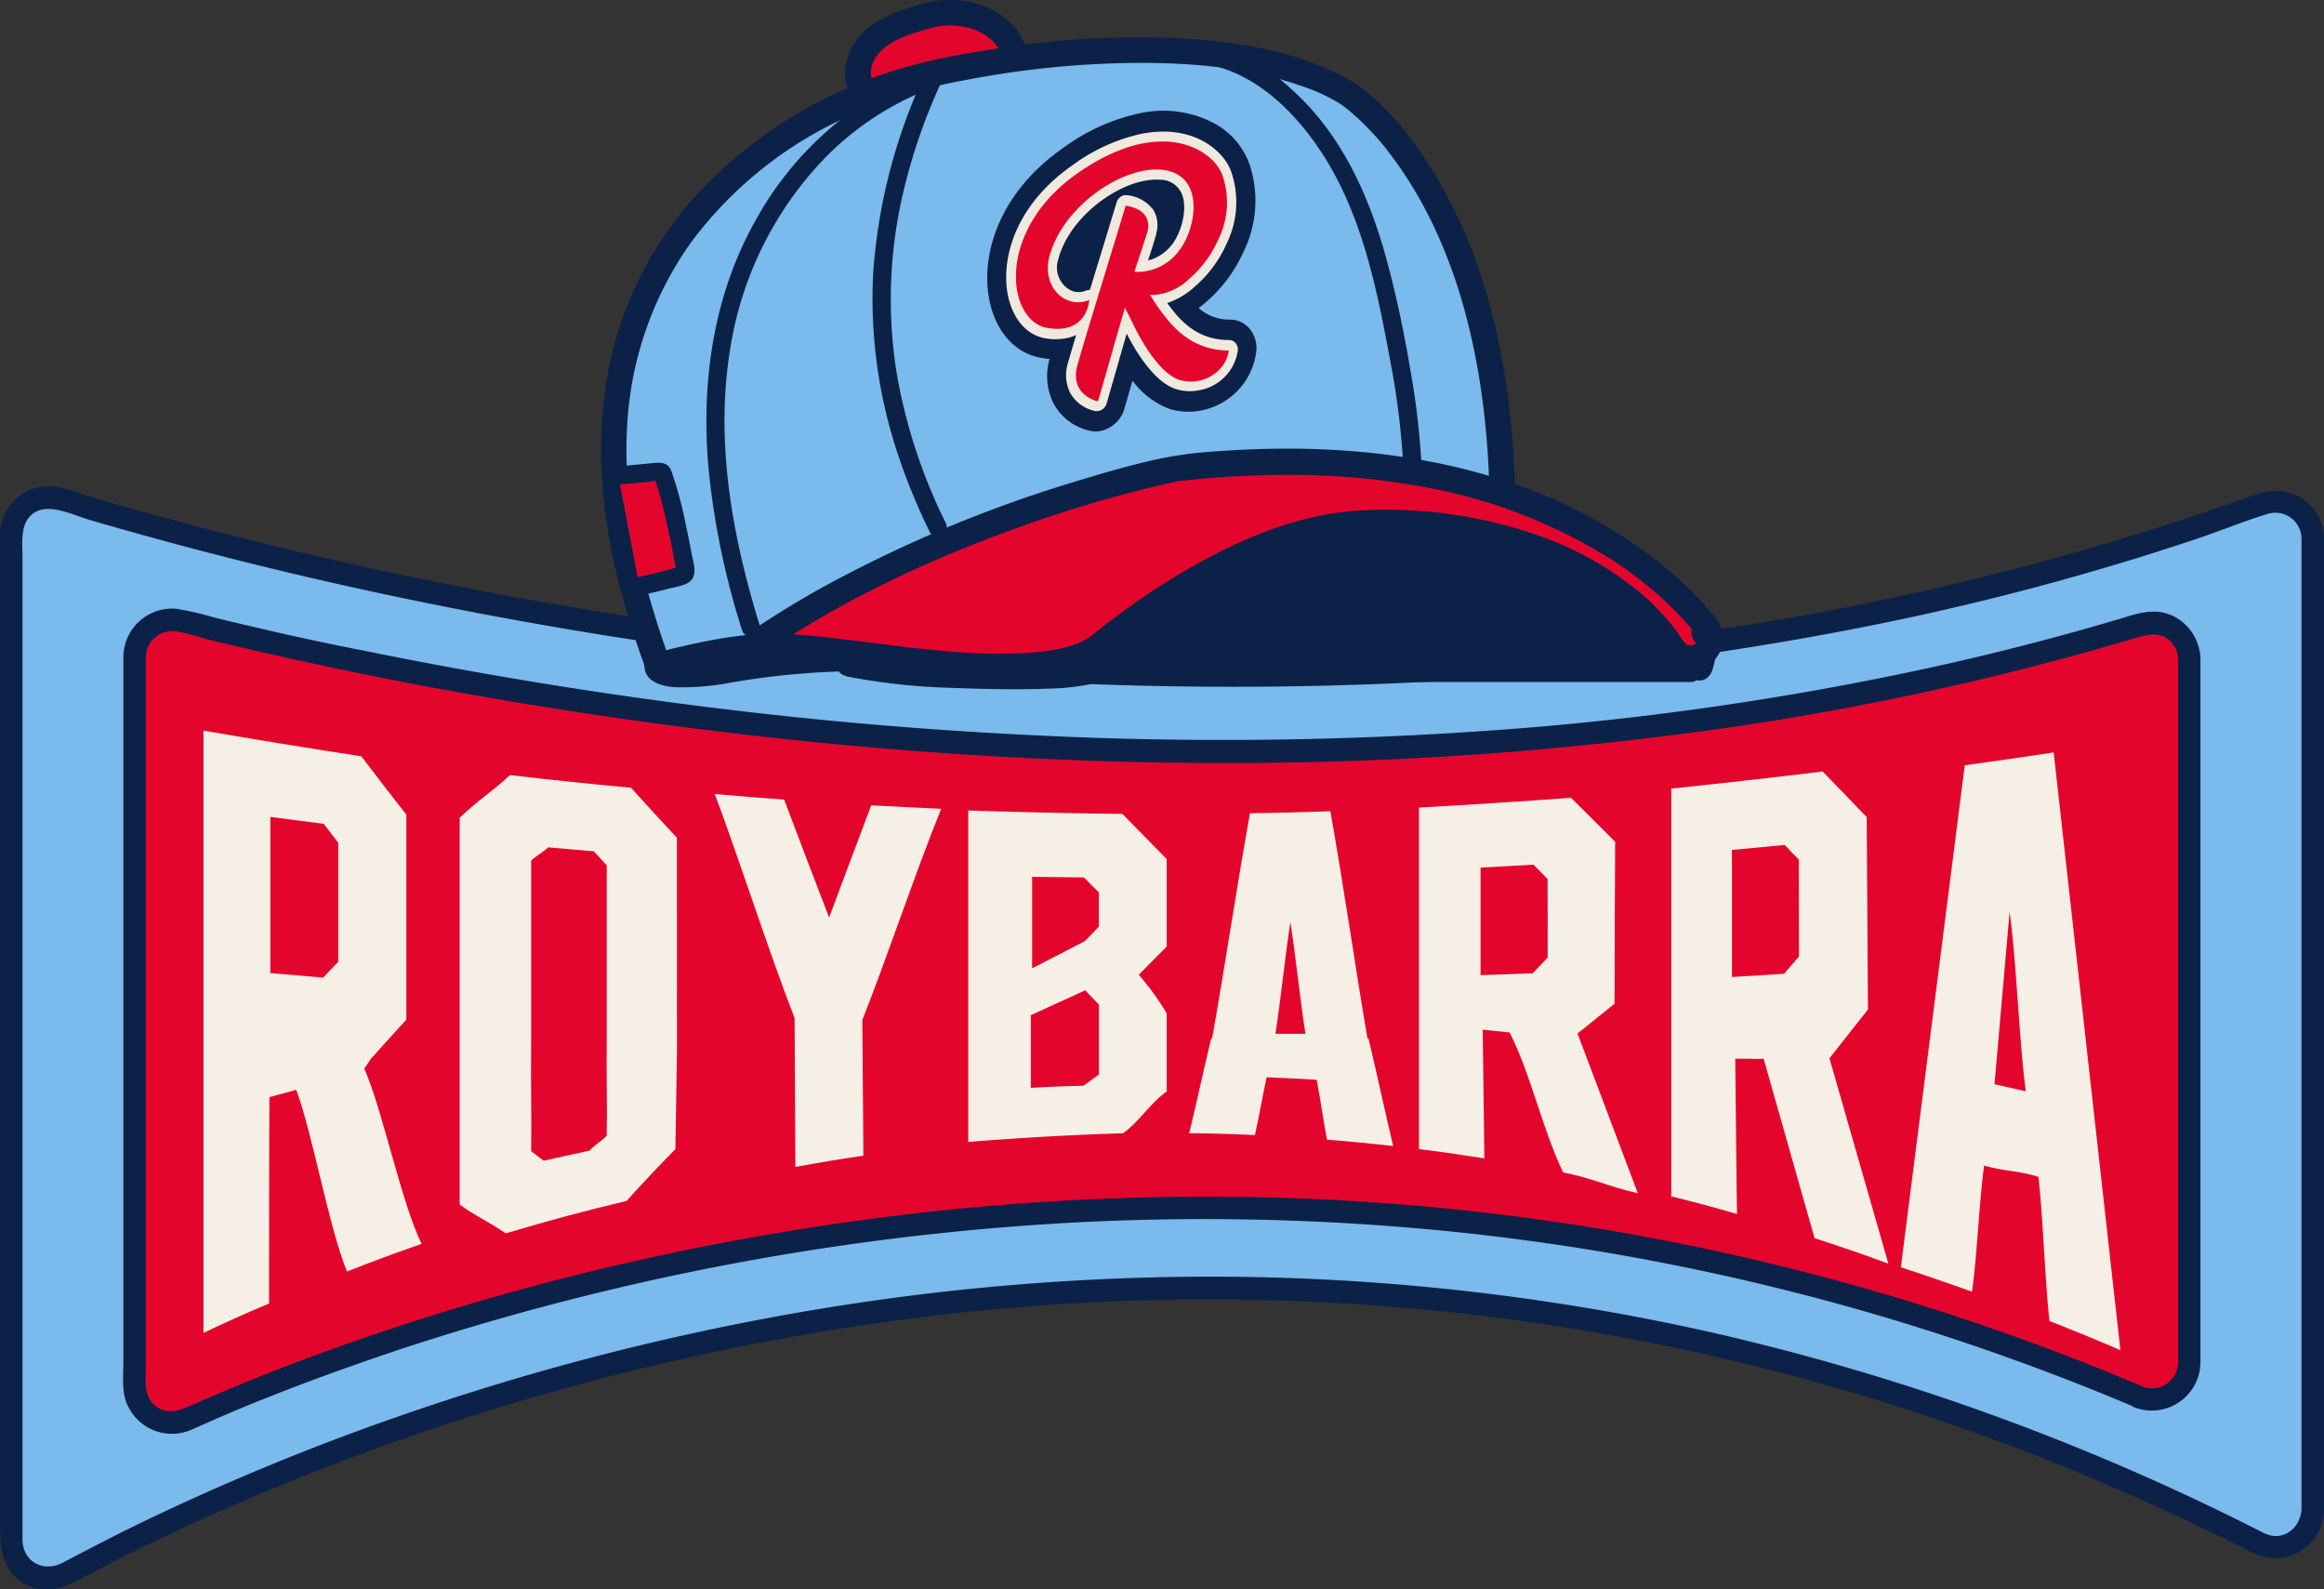 <svg xmlns="http://www.w3.org/2000/svg" viewBox="0 0 381.1 260.55"><rect x="0" y="0" width="381.1" height="260.55" fill="#333333" stroke="none"/><defs><style>.cls-1{fill:#7abaec;}.cls-2{fill:#0c2148;}.cls-3{fill:#e4052d;}.cls-4{fill:#f6efe6;}.cls-5{fill:#f0eade;}</style></defs><title>Recurso 10</title><g id="Capa_2" data-name="Capa 2"><g id="Capa_1-2" data-name="Capa 1"><path class="cls-1" d="M370.44,253c-169.65-86.4-321.86-15.54-359.63,5a6.07,6.07,0,0,1-9-5.33V87.64a6.06,6.06,0,0,1,7.81-5.81c39,11.73,204.85,58.37,361.4.76a6.07,6.07,0,0,1,8.19,5.68V247.6A6.06,6.06,0,0,1,370.44,253Z"/><path class="cls-2" d="M371.37,251.42a389.18,389.18,0,0,0-90.26-32.87,375.35,375.35,0,0,0-83.43-9.24,396,396,0,0,0-72.87,7,415.54,415.54,0,0,0-59.26,15.84,399.46,399.46,0,0,0-41.87,17.24c-4.5,2.17-8.93,4.47-13.35,6.8-3.1,1.64-6.51,0-6.64-3.67,0-.75,0-1.49,0-2.24V91.39c0-2.73-.55-6.31,2.55-7.65,2.36-1,6,.77,8.33,1.46,2.71.8,5.43,1.57,8.15,2.33q24,6.68,48.44,11.57,34.17,6.89,68.92,10.37a617.64,617.64,0,0,0,82.84,2.78,513.24,513.24,0,0,0,90.59-11.08A441.42,441.42,0,0,0,360.1,88.39c3.9-1.31,7.76-2.91,11.7-4.11a4.28,4.28,0,0,1,5.61,4c0,.47,0,.94,0,1.41V245.05c0,.77,0,1.54,0,2.31-.1,3.11-3,5.47-6,4.06-2.14-1-4,2.19-1.86,3.18a8,8,0,0,0,11.58-7c0-.46,0-.93,0-1.4V89.92c0-.54,0-1.09,0-1.64-.21-5.93-5.82-9.15-11.19-7.22a464.24,464.24,0,0,1-94.22,23,552,552,0,0,1-90,4.59,655.61,655.61,0,0,1-79-7.07Q76,97,45.84,89.73,34.92,87.09,24.1,84.09q-4.23-1.17-8.45-2.4C13,80.91,9.93,79.5,7.16,79.77a8,8,0,0,0-7.15,8C0,88.5,0,89.23,0,90v160c0,4,.37,8.05,4.69,10,3.77,1.68,6.92-.26,10.18-2q3.36-1.77,6.76-3.46,8.68-4.32,17.59-8.15a412.52,412.52,0,0,1,116.67-31,381.53,381.53,0,0,1,79.45-.52,371.63,371.63,0,0,1,88.72,20.1,393.62,393.62,0,0,1,45.44,19.68C371.62,255.67,373.48,252.49,371.37,251.42Z"/><path class="cls-3" d="M350.64,229c-150.44-63.71-285.42-11.91-320,3.71a6.06,6.06,0,0,1-8.56-5.53V107.67a6.07,6.07,0,0,1,7.54-5.89c35.75,9,182.71,43.05,321.59.6a6.07,6.07,0,0,1,7.87,5.79V223.41A6.07,6.07,0,0,1,350.64,229Z"/><path class="cls-4" d="M59.74,175.19c.38-.53.72-1.05,1.06-1.57h0c2.15-2.41,3.46-3.86,5.83-6.44V133.56c-2.95-3.76-4.42-5.67-7.37-9.56q-13-2-25.89-4.21v98.74c4.22-2,6.42-3,10.75-4.82,0-8.4,0-25.44.06-33.84l4.4-1.19c2.64,7.08,5.41,22.78,8.32,29.78,4.88-1.9,7.33-2.81,12.24-4.53C65.85,197.3,62.71,181.94,59.74,175.19ZM53,160.28c-3.47-.29-5.2-.43-8.67-.74,0-7.62,0-18,0-25.61,3.51.47,5.26.7,8.77,1.14l2.36,3.1c0,5.18,0,14.33,0,19.51Z"/><path class="cls-4" d="M224.24,170.26c-2-11.75-4-25.62-6.08-37.25-5.28.17-7.92.24-13.19.33-2.07,11.52-4.13,25.28-6.2,36.92h-.15c-1.2,4.91-2.4,10.61-3.61,15.52,4.31.06,6.47.12,10.78.32.77-3.47,1.16-6,1.92-9.48,3.29.13,4.93.22,8.21.41.68,3.6,1,6.2,1.69,9.82,4.34.35,6.51.56,10.85,1.05-1.34-5.62-2.7-12-4.05-17.64ZM211.6,151.19c1,6.36,1.48,11.92,2.47,18.3l-4.92,0C210.13,163.15,210.62,157.59,211.6,151.19Z"/><path class="cls-4" d="M258.69,169.45l6.07-4.89c0-7.57.06-19,.1-26.54-2.9-2.91-4.34-4.35-7.24-7.22q-12.47.91-24.93,1.6v56c4.16.52,6.41.84,10.72,1.52-.11-6.38-.16-14.74-.27-21.11,1.77.18,2.65.27,4.41.47,3.5,6.85,5.26,15.56,8.77,22.93,4.91,1,7.36,2.29,12.26,3.43M253.79,157l-2.45,2.57-8.55.31c0-6.48,0-11.17,0-17.64,3.47-.18,5.2-.28,8.67-.48l2.32,2.34C253.8,148.69,253.8,152.44,253.79,157Z"/><path class="cls-4" d="M311.71,207.77c4.67,1.54,7,2.35,11.66,4,.81-5.36,1.21-15.19,2-20.67,3.57,1,5.35.76,8.9,1.84.73,6.24,1.09,17.29,1.81,23.64,4.67,1.84,7,2.8,11.63,4.78l-10.94-98c-5.83.88-8.74,1.3-14.58,2.11Zm15.36-30.07,2.47-28.17c1.07,7.31,1.61,21.67,2.66,29.39l-5.13-1.16a.88.88,0,0,1,0-.17"/><path class="cls-4" d="M111,137.35c-2.91-3.13-4.5-4.86-7.53-8.2-8-.75-11.92-1.16-19.86-2.07-2.93,2.78-5.47,4.28-8.23,7v63.4c2.39,1.79,4.87,2.87,7.55,4.73,7.9-2.33,11.87-3.4,19.82-5.32,3.19-3.52,4.79-5.21,8-8.48.09-5.07.18-10.74.26-16ZM99.5,170.26c-.08,5,.09,10.87,0,15.91-.88,1-1.94,1.47-2.82,2.48-3,.63-4.52,1-7.53,1.65l-2.05-1.56c.09-5.57-.08-11.84,0-17.49v-.05c0-9.24,0-20.86,0-30.1.9-.87,1.89-1.31,2.79-2.17,3,.27,4.5.39,7.49.64.82.93,1.3,1.39,2.12,2.32,0,8.67,0,19.54,0,28.37Z"/><path class="cls-4" d="M130.43,191.32c4.45-.81,6.69-1.18,11.15-1.85l-.17-22.26c4.27-10.76,8.58-23.88,12.93-34.61-4.59-.2-6.88-.32-11.47-.57-2.76,7.32-4.15,11-6.91,18.41q-3.72-9.66-7.37-19.34c-4.55-.34-6.83-.52-11.38-.92,4.3,11.48,8.65,25.3,13.09,36.73Z"/><path class="cls-4" d="M191.32,178.72V166.14a43.74,43.74,0,0,0-4.58-6.32c1.83-1.85,2.75-2.77,4.58-4.63,0-6,0-8.3,0-14.33-2.9-3-4.36-4.44-7.26-7.42-8.44-.1-16.85-.29-25.28-.56v54.34c8.49-.68,16.87-1.16,25.4-1.42,2.87-2.16,4.32-4.8,7.18-6.89m-13.57-35,2.41,2.4v5.59c-.91,1-1.37,1.44-2.29,2.39-3.46,1.8-5.2,2.69-8.66,4.47,0-6.28,0-8.7,0-15C172.62,143.79,174.33,143.82,177.75,143.86Zm.17,18.45,2.31,2.41h-.06c0,2.27,0,9,0,11.4L177.68,178c-3.46.1-5.19.17-8.64.35,0-2.55,0-9.36,0-11.91Z"/><path class="cls-4" d="M300,173.51l6.31-8-.2-31.54c-2.89-3-4.34-4.52-7.22-7.48-8.28,1-16.54,1.94-24.83,2.8v66.85c4.23,1.06,6.46,1.66,10.78,2.89-.12-6.87-.18-17.73-.29-25.44,1.43-.06,3.08.06,4.66,0L297.56,203c4.85,1.58,7.27,2.41,12.1,4.17ZM295,156.84l-2.45,2.81c-3.41.22-5.12.33-8.54.53,0-6.88,0-14,0-20.83,3.46-.32,5.2-.48,8.66-.82.92,1,1.39,1.44,2.31,2.41C295,145.84,295,151.94,295,156.84Z"/><path class="cls-2" d="M351.59,227.42A391.29,391.29,0,0,0,206.73,196.3a414.77,414.77,0,0,0-62.32,3.33,432.6,432.6,0,0,0-52.23,10,412.67,412.67,0,0,0-39.51,12.21q-7.16,2.61-14.2,5.53-2.94,1.22-5.85,2.49c-2.37,1-4.92,2.56-7.27.53-1.84-1.59-1.44-4.3-1.44-6.49V108a4.31,4.31,0,0,1,4.33-4.51c2,.06,4.13.92,6,1.39,2.27.55,4.53,1.08,6.8,1.61q19.39,4.49,39,7.87,27.23,4.72,54.73,7.43c21.95,2.15,44,3.31,66,3.31A575.24,575.24,0,0,0,274,120.56a470.3,470.3,0,0,0,75.82-15.85c2.33-.71,4.76-1.36,6.5.89a4.42,4.42,0,0,1,.87,2.67c0,.63,0,1.26,0,1.89V221.51c0,.6,0,1.2,0,1.79a4.3,4.3,0,0,1-6.08,3.93c-2.21-.84-3.17,2.72-1,3.55a8,8,0,0,0,10.6-6,14.61,14.61,0,0,0,.13-2.38v-112c0-.7,0-1.41,0-2.12a8.05,8.05,0,0,0-4.47-7.28c-2.59-1.22-4.95-.69-7.56.1q-4.89,1.47-9.81,2.82-9.61,2.64-19.34,4.85a505.63,505.63,0,0,1-76.66,11.1,621.26,621.26,0,0,1-72.08.74q-31.34-1.44-62.46-5.67-24.4-3.3-48.56-8.22Q51,105,42.18,102.92c-2.31-.54-4.62-1.08-6.92-1.64a51.1,51.1,0,0,0-6.34-1.47,8,8,0,0,0-8.69,7.86c0,.45,0,.9,0,1.35v114.3c0,2-.25,4.36.38,6.29a8,8,0,0,0,11,4.7c1.72-.74,3.42-1.52,5.14-2.26,9.74-4.16,20.28-8,30.58-11.39a427.52,427.52,0,0,1,103.41-19.9,403.47,403.47,0,0,1,67.13,1.14,388.12,388.12,0,0,1,74.31,15,392.78,392.78,0,0,1,37.61,13.68C351.89,231.51,353.77,228.34,351.59,227.42Z"/><path class="cls-2" d="M179.73,109.54c7.68-4.71,16.9-6.16,25.89-6.9,18.39-1.51,37.1-.45,54.89,4.42,5.28,1.45,10.56,3.24,16,3.27-.46-3.62-3.09-6.54-5.63-9.17-5.22-5.42-10.84-10.92-18-13.31-4.29-1.43-8.87-1.65-13.38-1.86-6-.28-12.14-.56-18.14.2a80.78,80.78,0,0,0-19.13,5.3,71.11,71.11,0,0,0-14.62,7.31c-5.57,3.82-10.28,8.9-16.32,11.92"/><path class="cls-1" d="M246.84,77.52c.13-1.36.26-2.71.34-4.08s0-2.62-.05-3.93c0-1,0-1.9,0-2.84-2.52-11-5.09-22-10.06-32.18-1.35-2.78-2.79-5.52-4.28-8.22A47.71,47.71,0,0,0,228.94,20a26.16,26.16,0,0,0-2.5-2.75c-6.09-4.85-14.2-8.08-25.13-8.56-25.43-1.11-57.64,3.07-79.47,18.18q-2.82,3.5-5.62,7c-1.91,2.4-3.83,4.8-5.53,7.34A60,60,0,0,0,106.3,49,87.86,87.86,0,0,0,103,57.47c-1,2.79-1.85,5.62-2.54,8.5a39.55,39.55,0,0,0-1.11,12.85l0,.11,8.27,29.15,138.9-26C246.58,80.57,246.71,79,246.84,77.52Z"/><path class="cls-3" d="M166.25,8.58c-.71-2.78-3.27-4.82-6.05-5.77-4.18-1.42-6.89-.71-11.09.7a14.55,14.55,0,0,0-6.81,4.11c-1.69,2.06-2.26,5.17-.73,7.33"/><path class="cls-2" d="M168.27,8c-1-3.48-3.86-5.87-7.17-7.11a16.43,16.43,0,0,0-10.77,0c-3.44,1-7.13,2.38-9.51,5.23s-3.09,6.77-1.06,9.87c1.47,2.25,5.11.15,3.63-2.12-1.26-1.93-.33-4.19,1.21-5.65,2-1.84,4.76-2.67,7.27-3.4a12.15,12.15,0,0,1,7.54-.08c2.13.7,4.18,2.14,4.81,4.38C165,11.73,169,10.63,168.27,8Z"/><path class="cls-2" d="M155.09,85.74A89.23,89.23,0,0,1,147,60.94a76.5,76.5,0,0,1,1.13-29.46,94.62,94.62,0,0,1,6.57-18.73c.81-1.74-1.77-3.26-2.59-1.52a91.63,91.63,0,0,0-8.92,33.55,80.43,80.43,0,0,0,3.63,28.41,100.65,100.65,0,0,0,5.67,14.07c.84,1.73,3.43.21,2.59-1.52Z"/><path class="cls-2" d="M124.57,102.5c-4.46-14.42-7.28-29.84-4.89-44.91a57.94,57.94,0,0,1,15.71-31.81,48.58,48.58,0,0,1,17-11.18c1.78-.68,1-3.58-.8-2.89A54.41,54.41,0,0,0,123.92,36.1c-7,12.4-9,26.78-7.72,40.82a128.62,128.62,0,0,0,5.48,26.38c.56,1.84,3.46,1,2.89-.8Z"/><path class="cls-2" d="M233.24,79.31a127.28,127.28,0,0,0-2-18.88c-1-5.94-2.24-11.89-3.82-17.71-2.83-10.5-7.46-20.85-15.75-28.19a27.49,27.49,0,0,0-14.81-7.14c-1.91-.24-1.9,2.76,0,3,9.52,1.17,17,9.38,21.48,17.28,5.42,9.55,7.64,20.7,9.62,31.39a126.43,126.43,0,0,1,2.28,20.25c0,1.93,3,1.93,3,0Z"/><path class="cls-2" d="M180.48,70.66a4.33,4.33,0,0,1-1.86-.06A8.91,8.91,0,0,1,172.69,66a10.07,10.07,0,0,1-.57-7.16c-.47,0-1-.1-1.43-.18-4.5-.78-7.8-4.76-8.61-10.39-1-6.82,1.75-16.73,12.38-24.1a32.79,32.79,0,0,1,12.64-5.64,17.91,17.91,0,0,1,11.63,1.49,12.35,12.35,0,0,1,6.2,7,18.9,18.9,0,0,1-1,14.23,23.59,23.59,0,0,1-6.14,8.26c-.41.36-.82.69-1.23,1a7.59,7.59,0,0,0,5.21,1.89A4.18,4.18,0,0,1,205,54a5,5,0,0,1,1,3.7,11.24,11.24,0,0,1-9.2,9.63h0a10.66,10.66,0,0,1-5-.28,13.51,13.51,0,0,1-6.09-4.64l-1.3,4.53A5.23,5.23,0,0,1,180.48,70.66Z"/><path class="cls-3" d="M188.58,48.34a8.45,8.45,0,0,0,.87,0A9.29,9.29,0,0,0,195,45.73a18.23,18.23,0,0,0,4.78-6.46,13.6,13.6,0,0,0,.73-10.37c-1.33-4.25-10-10.08-23.7-.57s-11.72,24.28-5.08,25.43,6.89-4.58,6.89-4.58a4.57,4.57,0,0,1-3.63,0c-2.52-1.06-3.68-4.08-2.94-7,2.12-8.26,11.85-14.9,18.35-14.36,7.26.6,5.93,9.54,2.87,13.38a8.53,8.53,0,0,1-7.21,3.37,2.43,2.43,0,0,1,.11-.45c.56-1.71,1.47-4.41,2-6.15,0,0,0,0,0,0,.93-3.83-3.58-4.25-3.58-4.25-2.36,7.89-5.61,18.18-7.9,26.09-.85,2.92.4,5.2,3.36,6,1.45-5,2.9-10.09,4.41-15.37l1.18,2.33s3.69,8.25,7.8,9.52c3.52,1.09,7.64-1.23,8.05-4.82C194.93,57.39,191.6,53.16,188.58,48.34Z"/><path class="cls-5" d="M180.16,67.38a1.44,1.44,0,0,1-.62,0,6.13,6.13,0,0,1-4.1-3.06,6.66,6.66,0,0,1-.28-4.93c.41-1.42.85-2.92,1.32-4.47a6.59,6.59,0,0,1-1.71.54,9.46,9.46,0,0,1-3.39,0c-3.23-.56-5.62-3.56-6.23-7.82C164.32,41.83,166.74,33.4,176,27a29.72,29.72,0,0,1,11.4-5.11c8.64-1.57,13.51,3.11,14.56,6.43a15.44,15.44,0,0,1-.83,11.66A19.9,19.9,0,0,1,195.92,47a12.59,12.59,0,0,1-4.51,2.68c2.4,3.39,5.28,6.06,10.13,6.07a1.38,1.38,0,0,1,1.09.52,1.65,1.65,0,0,1,.35,1.23A7.74,7.74,0,0,1,196.54,64h0a7.7,7.7,0,0,1-3.67-.2c-3.71-1.15-6.84-6.59-8.11-9.11l-3.28,11.42A1.74,1.74,0,0,1,180.16,67.38Zm7.59-37.75c-5.52,1-12.55,6.43-14.21,12.9a4.22,4.22,0,0,0,2.09,5.1,3.09,3.09,0,0,0,1.79.21,3,3,0,0,0,.71-.21,1.17,1.17,0,0,1,.32-.09l.27,0c.39-1.26.78-2.53,1.16-3.79,1.15-3.73,2.23-7.26,3.19-10.45A1.72,1.72,0,0,1,184.38,32a1.76,1.76,0,0,1,.4,0,6.16,6.16,0,0,1,4.34,2.4,4.83,4.83,0,0,1,.5,3.83l0,.11c-.34,1.21-.87,2.89-1.36,4.36a7.14,7.14,0,0,0,3.88-2.54c1.53-1.93,2.6-5.66,1.75-8.13a3.81,3.81,0,0,0-3.69-2.56A9.26,9.26,0,0,0,187.75,29.63Z"/><path class="cls-3" d="M188.58,48.34a8.45,8.45,0,0,0,.87,0A9.29,9.29,0,0,0,195,45.73a18.23,18.23,0,0,0,4.78-6.46,13.6,13.6,0,0,0,.73-10.37c-1.33-4.25-10-10.08-23.7-.57s-11.72,24.28-5.08,25.43,6.89-4.58,6.89-4.58a4.57,4.57,0,0,1-3.63,0c-2.52-1.06-3.68-4.08-2.94-7,2.12-8.26,11.85-14.9,18.35-14.36,7.26.6,5.93,9.54,2.87,13.38a8.53,8.53,0,0,1-7.21,3.37,2.43,2.43,0,0,1,.11-.45c.56-1.71,1.47-4.41,2-6.15,0,0,0,0,0,0,.93-3.83-3.58-4.25-3.58-4.25-2.36,7.89-5.61,18.18-7.9,26.09-.85,2.92.4,5.2,3.36,6,1.45-5,2.9-10.09,4.41-15.37l1.18,2.33s3.69,8.25,7.8,9.52c3.52,1.09,7.64-1.23,8.05-4.82C194.93,57.39,191.6,53.16,188.58,48.34Z"/><path class="cls-3" d="M124.66,105.1c30.54-20.61,68.27-28.3,68.27-28.3,54.59-6.2,79.23,16.38,86.85,26a3.19,3.19,0,0,1-1.78,5.06h0a3.32,3.32,0,0,1-3.63-1.37C264.69,91.67,243.26,85,225.19,85.82c0,0-17.61-1.87-44.83,20-4.14,3.49-14.89,4.41-30.67,2.49-7-.86-14.34-1.9-21.41-2.39"/><path class="cls-2" d="M279.4,105.77c2.7,0,2.7-4.2,0-4.2s-2.71,4.2,0,4.2Z"/><path class="cls-2" d="M248.48,81c-.46-18.54-3.91-38-14.09-53.84-3.67-5.69-8.4-11.73-14.6-14.86-8.35-4.22-18-5.63-27.21-6.06A149.35,149.35,0,0,0,163.16,8c-7.2,1.11-14.55,2.53-21.33,5.26a74.46,74.46,0,0,0-27.45,18.5,59.61,59.61,0,0,0-14.23,27.08c-3,13.55-1.45,27.43,2.38,40.64,1,3.42,2.13,6.8,3.33,10.15a2.14,2.14,0,0,0,2.58,1.47A96.86,96.86,0,0,1,122,108.29a48.76,48.76,0,0,1,11,.1c4.86.48,9.71,1.12,14.55,1.73,8.05,1,16.31,1.85,24.4.76a24.07,24.07,0,0,0,7.62-2.1,19.39,19.39,0,0,0,3.23-2.27q2.81-2.22,5.75-4.27c9.49-6.64,20.3-12.46,31.91-14.11-.56.08.44,0,.65-.08l1-.09c.5,0,1-.06,1.51-.07s1,0,1.51,0c3,0,5.9-.06,8.87.19a68.17,68.17,0,0,1,10.72,1.8,54.9,54.9,0,0,1,19.55,8.93,35.41,35.41,0,0,1,7.1,7c1.22,1.61,2.1,3.31,4.17,3.94a5.48,5.48,0,0,0,5.15-1.09,5.29,5.29,0,0,0,1.76-4.89,6.67,6.67,0,0,0-1.68-3.12c-.82-1-1.68-2-2.57-2.89a65.68,65.68,0,0,0-7.85-6.87,82,82,0,0,0-26.6-13c-14.32-4.15-29.49-5-44.3-3.89a64.23,64.23,0,0,0-10.37,1.44c-4.37,1-8.7,2.27-13,3.59a215.86,215.86,0,0,0-41.63,17.5q-5.58,3.12-10.88,6.68c-2.23,1.5-.13,5.14,2.12,3.63,13.15-8.85,27.66-15.56,42.58-20.81A205.48,205.48,0,0,1,193,78.93l.5-.11c-.27.05.33,0,.37,0l1.82-.19q1.68-.17,3.36-.3c4.2-.32,8.42-.49,12.64-.47a119.57,119.57,0,0,1,21.45,1.92,86.37,86.37,0,0,1,29.75,11.11,61.08,61.08,0,0,1,9,6.62,55.16,55.16,0,0,1,5.85,6c.45.54.8.76.66,1.43a1.25,1.25,0,0,1-2,.58,10.91,10.91,0,0,1-1.27-1.77c-.58-.77-1.18-1.54-1.81-2.27a37.06,37.06,0,0,0-3.57-3.63A54.05,54.05,0,0,0,251.1,87.4a75.14,75.14,0,0,0-28.52-3.67c-9.59.58-18.93,4.55-27.18,9.22A112.4,112.4,0,0,0,185,99.65c-2,1.4-3.85,2.85-5.72,4.35l-.52.41c.06,0,.33-.23,0,0l-.54.34a10.77,10.77,0,0,1-1.31.67c.28-.12-.41.16-.5.18l-.65.22c-.62.2-1.26.36-1.9.51a31.75,31.75,0,0,1-4,.6,75.75,75.75,0,0,1-11.07.09c-9.43-.53-18.75-2.24-28.16-3-6.52-.56-12.93.59-19.27,2.07-1.35.32-2.7.65-4,1l2.58,1.47c-4.53-12.62-8-25.85-7.06-39.37a57,57,0,0,1,10.47-29.49,65.4,65.4,0,0,1,23.57-19.59,80.61,80.61,0,0,1,21.52-7,152.31,152.31,0,0,1,27.36-2.79c9.09-.08,18.42.63,27.07,3.59a31.09,31.09,0,0,1,6.72,3c.24.15.46.31.68.47l.51.38c-.67-.48.09.08.31.26a37.71,37.71,0,0,1,3.34,3.1c.75.77,1.46,1.57,2.15,2.38.36.42.71.84,1,1.27l.31.4c.22.28.43.57.65.86,9.7,13.18,13.89,29.78,15.24,45.88.25,3,.4,6,.48,9,.06,2.7,4.26,2.71,4.2,0Z"/><path class="cls-2" d="M105.68,108.93c-.11,2.94,3,3.65,5.32,3.75a44.05,44.05,0,0,0,9-.79,127.46,127.46,0,0,1,17.86-1.81c2.7-.06,2.71-4.26,0-4.2a116,116,0,0,0-15.12,1.33c-2.39.36-4.76.84-7.16,1.1a33.44,33.44,0,0,1-3.87.2,11.54,11.54,0,0,1-1.67-.08,3.77,3.77,0,0,1-.6-.16c-.2-.28-.07-.06.42.66.1-2.7-4.1-2.7-4.2,0Z"/><path class="cls-2" d="M138.73,110.88a104.2,104.2,0,0,0,16.9,1.88c5.63.22,11.33.35,17,.12a35.87,35.87,0,0,0,8.5-1.27,57.81,57.81,0,0,0,7.31-2.83,123.92,123.92,0,0,1,15-5.85,96.15,96.15,0,0,1,18.08-3.59,2.15,2.15,0,0,0,2.1-2.1,2.11,2.11,0,0,0-2.1-2.1,101.59,101.59,0,0,0-31.22,8.22c-4.77,2.12-9.5,4.54-14.77,5.11-5.57.61-11.34.31-16.94.18a104.77,104.77,0,0,1-18.7-1.82c-2.63-.54-3.76,3.51-1.11,4Z"/><path class="cls-2" d="M185.53,109.55c5.4,1.9,11.25,1.88,17,1.83l23.61-.21c11-.1,22.39-.29,32.3-5.06-.41-2.11-2.68-3.25-4.69-4-10.78-4.14-22.15-7-33.69-7.23s-23.29,2.3-33.15,8.3"/><path class="cls-3" d="M104.84,96.11c2.31-.48,4.6-1.06,6.87-1.72a1,1,0,0,0,.57-.33,1,1,0,0,0,.06-.67,107.42,107.42,0,0,0-3.65-15.63.64.64,0,0,0-.19-.35.71.71,0,0,0-.46-.07l-6.66.62"/><path class="cls-2" d="M105.23,97.56c1.51-.32,3-.67,4.49-1.06,1.19-.32,3.16-.5,3.86-1.68s0-3-.21-4.29c-.27-1.52-.58-3-.92-4.55a61.91,61.91,0,0,0-2.38-8.81c-.66-1.72-2.42-1.29-3.88-1.16l-4.81.45a1.53,1.53,0,0,0-1.5,1.5,1.51,1.51,0,0,0,1.5,1.5l3.51-.33,1.67-.15a4.54,4.54,0,0,1,1.54-.12l-.66-.39.12.16-.38-.66a65.13,65.13,0,0,1,2.18,7.94c.31,1.33.6,2.67.86,4,.13.7.26,1.41.38,2.11.07.4.37,1.27.23,1.63l.39-.66c.16-.16-.5.11-.59.14l-.68.19-1.89.5c-1.2.3-2.41.58-3.62.84-1.89.4-1.09,3.29.79,2.89Z"/><path class="cls-2" d="M187.08,110.66h88.54a1.5,1.5,0,0,0,0-3H187.08a1.5,1.5,0,0,0,0,3Z"/><path class="cls-2" d="M182,111.82h95.3a1.5,1.5,0,0,0,0-3H182a1.5,1.5,0,0,0,0,3Z"/><path class="cls-2" d="M254.12,105.38l-3.13-.52-.4,2.94a80.55,80.55,0,0,1,10.53-.41v-3l-7.63.06c-1.65,0-2.08,2.56-.4,3l8.23,1.9v-2.9a5.66,5.66,0,0,1-1.74.09v3h12.08a1.5,1.5,0,0,0,0-3H259.58c-1.95,0-1.9,2.85,0,3a8.6,8.6,0,0,0,2.53-.19,1.51,1.51,0,0,0,0-2.9l-8.22-1.89-.4,2.94,7.63-.06a1.5,1.5,0,0,0,0-3,80.55,80.55,0,0,0-10.53.41,1.52,1.52,0,0,0-1.47,1.3,1.49,1.49,0,0,0,1.07,1.65l3.13.53c1.89.31,2.7-2.58.8-2.9Z"/><path class="cls-2" d="M274.93,111.23a6.52,6.52,0,0,0,2.4-.33,7.48,7.48,0,0,0,2.36-1.31l-2.5-1.46-.28,1.16a1.84,1.84,0,0,0,.14,1.4,1.8,1.8,0,0,0,1,.79,2.1,2.1,0,0,0,1.68-.19,2.64,2.64,0,0,0,1.07-1.45,12,12,0,0,0,.51-2.23,18.09,18.09,0,0,0,.21-2.65,1.5,1.5,0,1,0-3,0,15.83,15.83,0,0,1-.13,2.06l.05-.4a13.46,13.46,0,0,1-.32,1.68c0,.07-.2.75-.21.75s.2-.32.06-.15.08-.09.1-.11-.06.08,0,0a.48.48,0,0,1,.22-.12c.26-.1.07,0,0,0l.39-.06a.54.54,0,0,1-.18,0l.4.05c-.1,0-.08,0,.07,0a1,1,0,0,1,.55.47l.15,1.15.32-1.35a1.53,1.53,0,0,0-.69-1.7,1.83,1.83,0,0,0-.76-.2,1.58,1.58,0,0,0-1.06.44,1.22,1.22,0,1,0,.1-.08l-.13.09-.29.19-.3.16-.15.08c-.05,0-.29.13-.05,0s0,0,0,0l-.16.06-.32.1a5.57,5.57,0,0,1-.71.14l.4,0a5.69,5.69,0,0,1-1,0,1.51,1.51,0,0,0-1.5,1.5,1.53,1.53,0,0,0,1.5,1.5Z"/></g></g></svg>